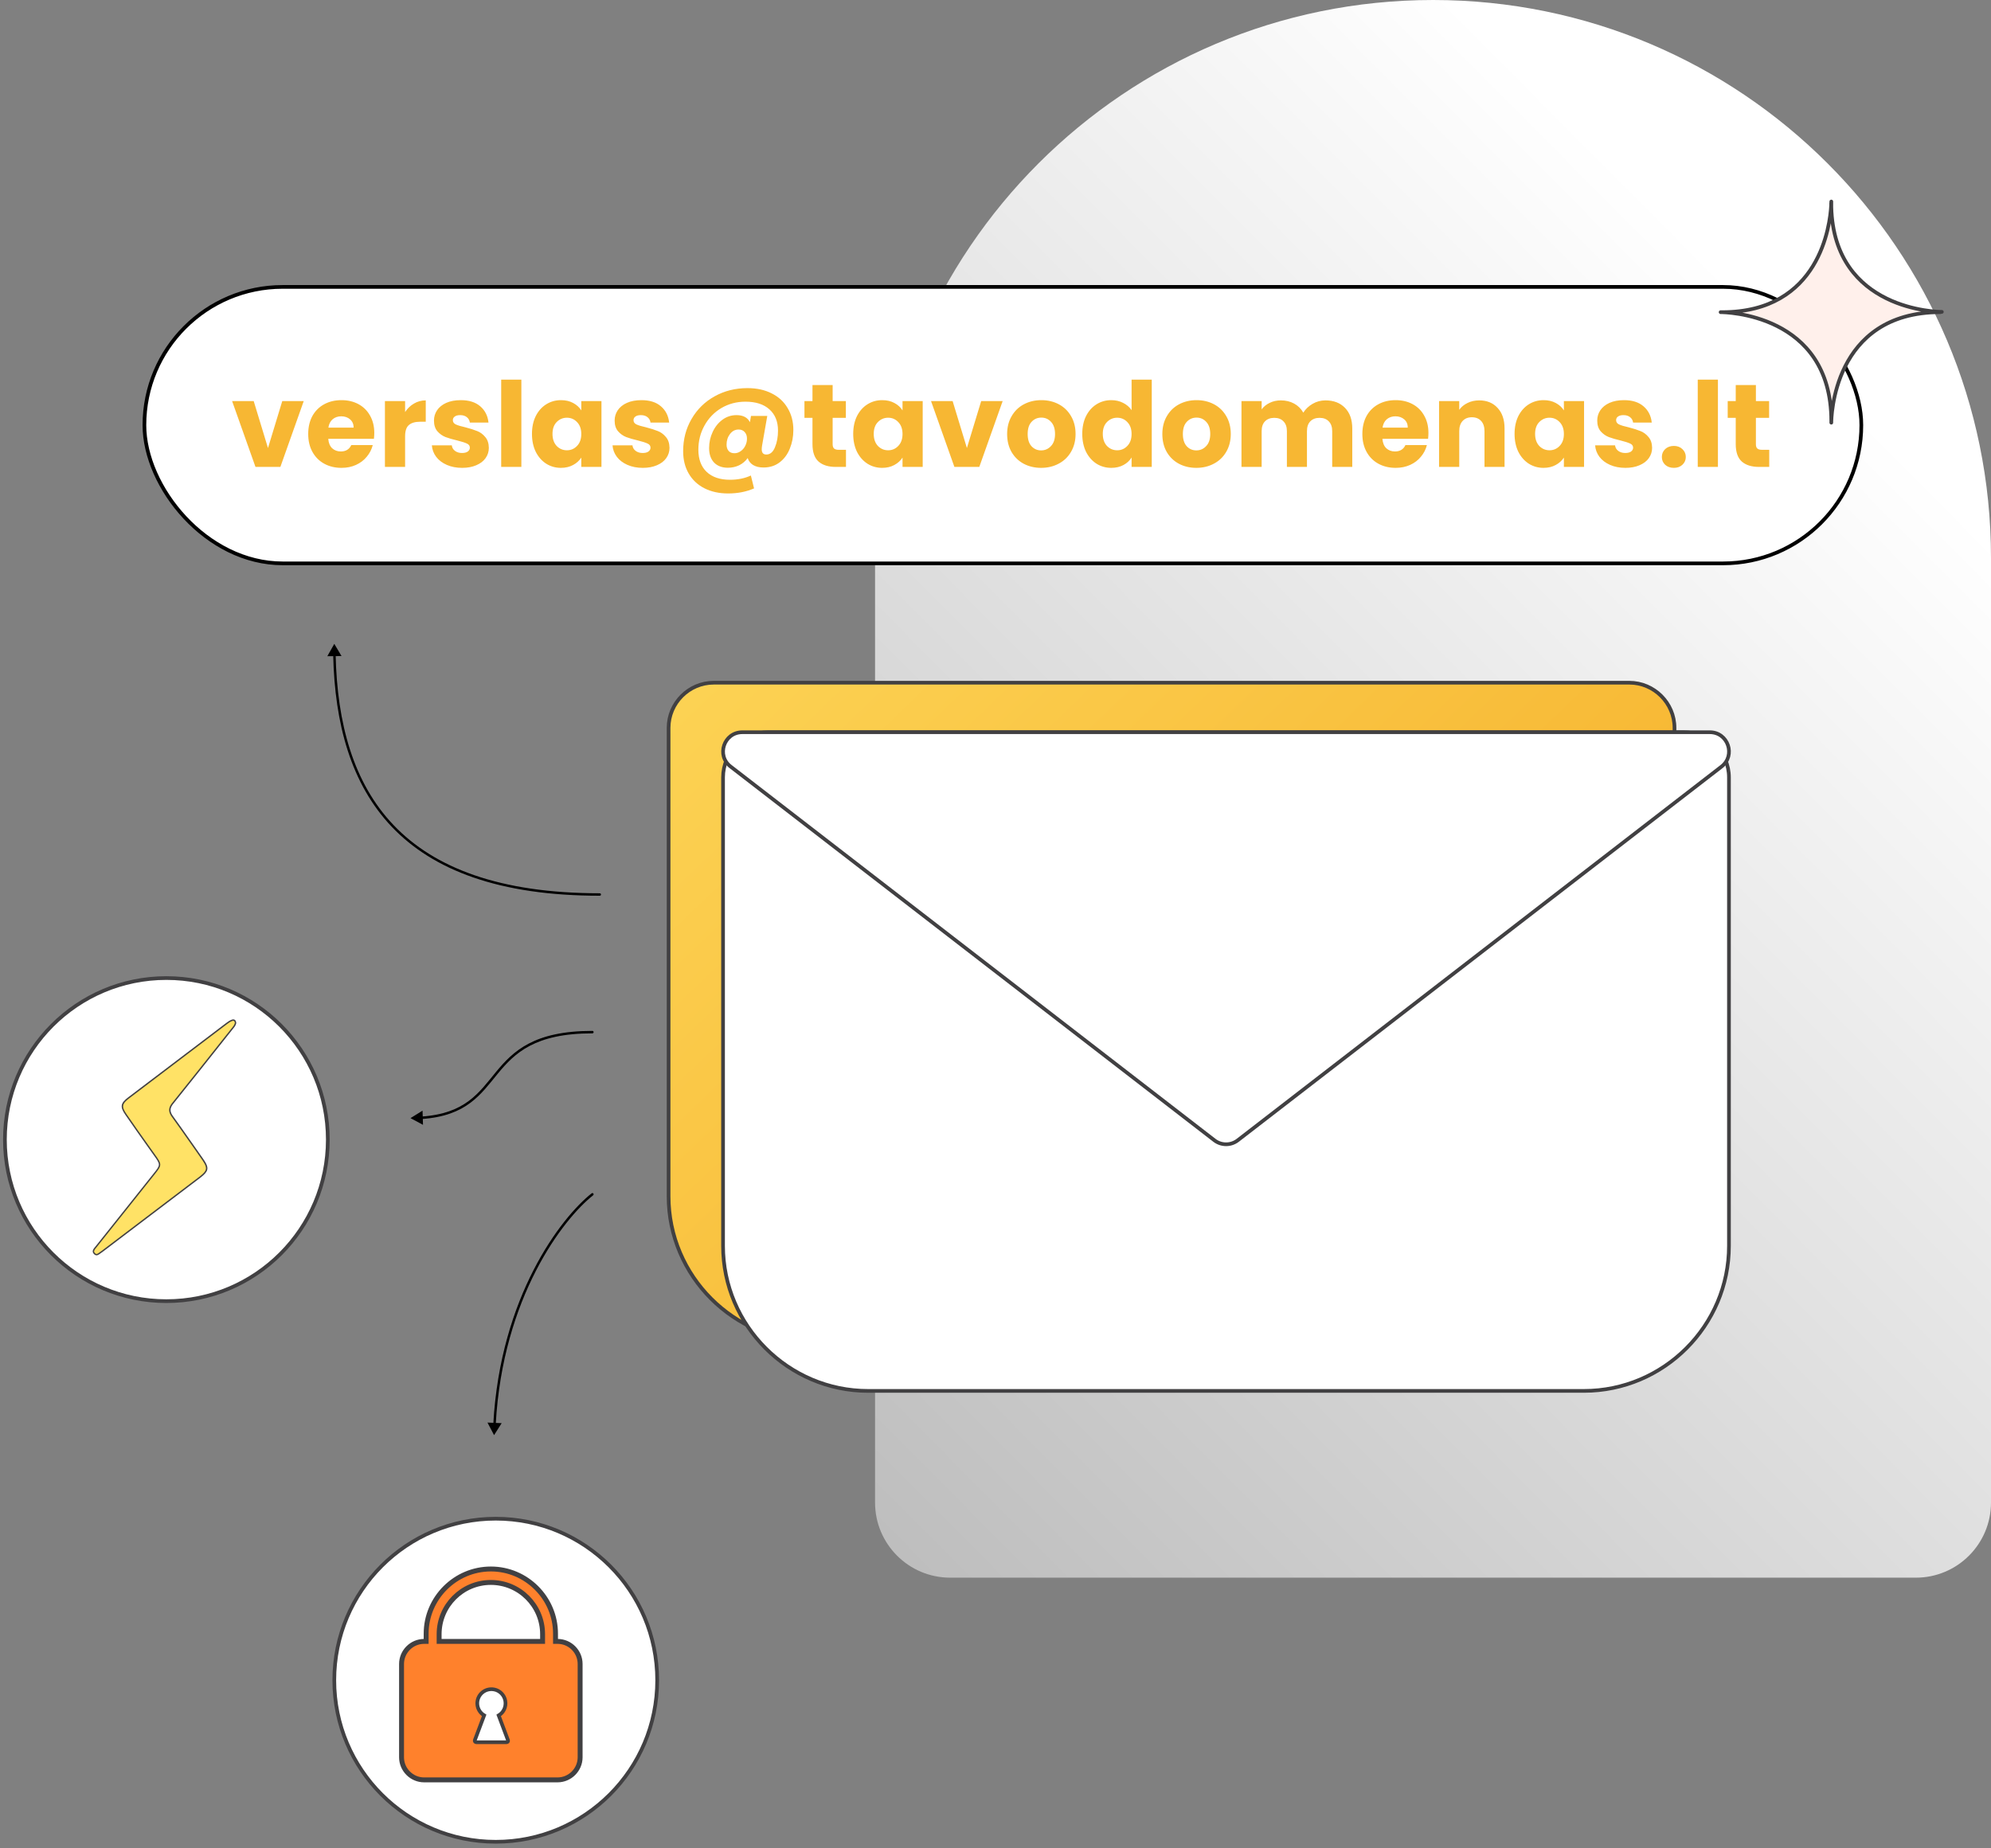 <svg width="405" height="376" viewBox="0 0 405 376" fill="none" xmlns="http://www.w3.org/2000/svg">
<rect x="0" y="0" width="405" height="376" fill="#808080" stroke="none"/>
<path d="M178 113.5C178 50.816 228.816 0 291.5 0C354.184 0 405 50.816 405 113.5V305.714C405 314.156 398.156 321 389.714 321H193.286C184.844 321 178 314.156 178 305.714V113.5Z" fill="url(#paint0_linear_1826_1057)"/>
<path d="M311.101 272.924H165.518C149.268 272.924 136 259.625 136 243.405V148.095C136 143.043 140.139 138.905 145.19 138.905H331.429C336.48 138.905 340.619 143.043 340.619 148.095V243.405C340.619 259.656 327.351 272.924 311.101 272.924Z" fill="url(#paint1_linear_1826_1057)" stroke="#414042" stroke-width="0.75" stroke-miterlimit="10"/>
<path d="M322.179 283H176.596C160.346 283 147.078 269.702 147.078 253.482V158.172C147.078 153.12 151.217 148.981 156.268 148.981H342.507C347.559 148.981 351.697 153.12 351.697 158.172V253.482C351.697 269.732 338.429 283 322.179 283Z" fill="white" stroke="#414042" stroke-width="0.75" stroke-miterlimit="10"/>
<path d="M249.389 148.981H151.005C147.262 148.981 145.649 153.729 148.631 155.981L247.015 231.998C248.415 233.093 250.393 233.093 251.793 231.998L350.177 155.981C353.129 153.698 351.516 148.981 347.803 148.981H249.389Z" fill="white" stroke="#414042" stroke-width="0.75" stroke-miterlimit="10"/>
<path d="M100.841 374.737C118.979 374.737 133.683 360.021 133.683 341.868C133.683 323.716 118.979 309 100.841 309C82.704 309 68 323.716 68 341.868C68 360.021 82.704 374.737 100.841 374.737Z" fill="white" stroke="#414042" stroke-width="0.75" stroke-miterlimit="10"/>
<path d="M113.414 333.967H113V332.396C113 328.773 111.527 325.487 109.139 323.097C106.751 320.708 103.468 319.233 99.848 319.233C92.608 319.233 86.686 325.16 86.686 332.396V333.967H86.272C83.75 333.967 81.68 336.039 81.68 338.563V357.546C81.68 360.071 83.75 362.142 86.272 362.142H113.414C115.936 362.142 118.006 360.071 118.006 357.546V338.563C118.006 336.029 115.946 333.967 113.414 333.967ZM89.324 332.502C89.324 326.682 94.032 321.97 99.848 321.97C102.746 321.97 105.384 323.146 107.29 325.054C109.197 326.961 110.371 329.592 110.371 332.502V333.967H89.324V332.502Z" fill="#FF812C" stroke="#414042" stroke-miterlimit="10"/>
<path d="M103.336 354.077L101.439 349.028C102.402 348.45 102.999 347.322 102.787 346.07C102.594 344.913 101.68 343.969 100.534 343.747C98.695 343.391 97.087 344.788 97.087 346.561C97.087 347.602 97.646 348.517 98.483 349.018L96.587 354.067C96.51 354.27 96.664 354.482 96.875 354.482H103.047C103.268 354.482 103.413 354.27 103.336 354.077Z" fill="white" stroke="#414042" stroke-width="0.75" stroke-miterlimit="10"/>
<path d="M33.841 264.737C51.979 264.737 66.683 250.021 66.683 231.868C66.683 213.716 51.979 199 33.841 199C15.704 199 1 213.716 1 231.868C1 250.021 15.704 264.737 33.841 264.737Z" fill="white" stroke="#414042" stroke-width="0.75" stroke-miterlimit="10"/>
<g clip-path="url(#clip0_1826_1057)">
<path d="M19.637 255.273C19.483 255.273 19.332 255.191 19.182 255.02C18.817 254.615 19.062 254.259 19.472 253.765C19.52 253.709 19.566 253.653 19.607 253.597C23.122 249.172 26.758 244.599 30.352 240.107C30.668 239.709 30.988 239.308 31.308 238.911L31.341 238.866C32.819 237.023 32.819 236.949 31.401 234.969L31.368 234.924C31.018 234.437 30.687 233.973 30.356 233.505C28.732 231.231 27.134 228.95 25.604 226.732C24.532 225.182 24.641 224.525 26.16 223.377L32.687 218.424C33.383 217.893 34.078 217.365 34.778 216.838C35.891 215.991 37.004 215.147 38.117 214.304C40.748 212.305 43.38 210.306 46.016 208.311C46.343 208.062 46.753 207.754 47.178 207.605C47.275 207.572 47.366 207.553 47.448 207.553C47.821 207.553 47.903 207.932 47.918 208.155C47.839 208.571 47.576 208.891 47.298 209.229L47.155 209.403L43.422 214.107C42.982 214.664 42.538 215.222 42.094 215.779L41.452 216.589C41.038 217.113 40.62 217.64 40.199 218.164C38.496 220.312 36.785 222.455 35.109 224.532C34.981 224.688 34.879 224.841 34.797 224.993C34.398 225.703 34.484 226.357 35.086 227.185C35.665 227.988 36.24 228.79 36.812 229.596C37.744 230.912 38.669 232.23 39.594 233.553L41.226 235.886C41.654 236.503 41.891 236.942 41.989 237.302C42.057 237.551 42.064 237.774 42.012 237.989C41.903 238.413 41.542 238.829 40.775 239.435C40.775 239.435 40.613 239.561 40.568 239.594L37.861 241.645C37.417 241.983 36.974 242.318 36.53 242.656L31.018 246.835C27.694 249.362 24.371 251.885 21.043 254.407C21.006 254.433 20.972 254.463 20.934 254.493C20.863 254.549 20.795 254.608 20.716 254.653C20.6 254.723 20.483 254.812 20.363 254.901C20.126 255.084 19.874 255.273 19.637 255.273Z" fill="#FFE266"/>
<path d="M47.449 207.691C47.637 207.691 47.75 207.839 47.776 208.129C47.694 208.527 47.449 208.824 47.19 209.14C47.141 209.199 47.092 209.259 47.043 209.318L45.197 211.64L43.306 214.022C42.855 214.594 42.404 215.159 41.952 215.731L41.336 216.504C40.922 217.027 40.505 217.555 40.084 218.079C38.384 220.223 36.67 222.363 34.997 224.443C34.861 224.61 34.756 224.766 34.673 224.922C34.241 225.688 34.331 226.39 34.967 227.267C35.602 228.144 36.166 228.935 36.692 229.674C37.678 231.06 38.651 232.453 39.475 233.631L40.005 234.389L40.535 235.147L40.93 235.712L41.065 235.905L41.148 236.024C41.539 236.596 41.757 237.005 41.851 237.339C41.915 237.562 41.919 237.766 41.873 237.952C41.772 238.342 41.426 238.74 40.689 239.323L40.606 239.386C40.565 239.416 40.528 239.449 40.479 239.483L39.46 240.256L38.441 241.028L37.809 241.508C37.354 241.853 36.895 242.199 36.441 242.548L33.617 244.688L30.929 246.728C27.605 249.254 24.281 251.777 20.954 254.3C20.916 254.329 20.882 254.355 20.845 254.385C20.773 254.441 20.709 254.493 20.642 254.534C20.518 254.608 20.394 254.701 20.277 254.79C20.055 254.961 19.822 255.136 19.634 255.136C19.593 255.136 19.469 255.136 19.285 254.931C19.003 254.619 19.157 254.363 19.578 253.854C19.627 253.798 19.672 253.742 19.717 253.687C23.21 249.291 26.819 244.748 30.462 240.196C30.778 239.799 31.098 239.397 31.417 239L31.451 238.955C32.963 237.068 32.967 236.916 31.515 234.891L31.481 234.846L31.455 234.809C31.128 234.352 30.797 233.891 30.474 233.431C28.842 231.146 27.244 228.868 25.721 226.658C24.699 225.179 24.796 224.588 26.248 223.492L28.331 221.909L30.417 220.327C30.808 220.029 31.203 219.732 31.594 219.435C31.989 219.138 32.38 218.837 32.775 218.54C33.47 218.008 34.166 217.481 34.865 216.953C35.941 216.136 37.012 215.322 38.087 214.508L38.204 214.419C40.836 212.42 43.468 210.422 46.103 208.426C46.423 208.185 46.821 207.884 47.224 207.739C47.306 207.706 47.382 207.691 47.449 207.691ZM47.449 207.412C47.355 207.412 47.246 207.431 47.13 207.472C46.697 207.624 46.303 207.917 45.93 208.2C43.295 210.195 40.663 212.194 38.031 214.193C36.918 215.036 35.805 215.879 34.692 216.726C33.993 217.254 33.297 217.782 32.602 218.313C31.816 218.907 31.03 219.506 30.244 220.1C28.853 221.155 27.466 222.21 26.075 223.265C24.518 224.443 24.364 225.183 25.488 226.81C27.052 229.08 28.639 231.339 30.244 233.587C30.579 234.062 30.917 234.534 31.256 235.006C32.684 237.001 32.684 236.971 31.199 238.825C30.88 239.223 30.56 239.624 30.244 240.022C26.65 244.513 23.074 249.013 19.499 253.512C19.13 253.976 18.544 254.523 19.078 255.113C19.273 255.329 19.457 255.411 19.638 255.411C20.044 255.411 20.42 254.991 20.792 254.771C20.913 254.701 21.018 254.604 21.131 254.519C24.458 251.996 27.782 249.473 31.105 246.947C32.944 245.554 34.779 244.16 36.617 242.767C37.283 242.258 37.952 241.753 38.617 241.248C39.294 240.735 39.975 240.219 40.651 239.706C40.727 239.65 40.794 239.594 40.862 239.542C41.599 238.963 42.02 238.509 42.148 238.023C42.208 237.785 42.201 237.536 42.125 237.265C42.009 236.845 41.731 236.362 41.302 235.749C41.302 235.749 41.302 235.745 41.298 235.745C41.121 235.493 40.945 235.24 40.768 234.987C40.415 234.482 40.061 233.977 39.708 233.471C38.783 232.149 37.858 230.83 36.926 229.515C36.354 228.708 35.779 227.906 35.2 227.103C34.662 226.364 34.523 225.762 34.922 225.056C34.997 224.915 35.094 224.77 35.219 224.618C36.926 222.5 38.621 220.379 40.309 218.25C40.73 217.726 41.148 217.198 41.561 216.674C42.219 215.846 42.877 215.021 43.532 214.193C44.776 212.625 46.02 211.057 47.265 209.489C47.588 209.084 47.957 208.712 48.058 208.144C48.028 207.698 47.818 207.412 47.449 207.412Z" fill="#414042"/>
</g>
<path d="M68 131L66.584 133.516L69.471 133.484L68 131ZM121.999 182.25C122.137 182.25 122.249 182.138 122.249 182C122.249 181.862 122.137 181.75 121.999 181.75V182.25ZM67.775 133.255C68.086 147.226 71.36 159.486 79.723 168.253C88.089 177.022 101.504 182.25 121.999 182.25V181.75C101.585 181.75 88.323 176.543 80.085 167.907C71.843 159.269 68.585 147.154 68.275 133.244L67.775 133.255Z" fill="black"/>
<path d="M83.5 227.5L86.045 228.862L85.952 225.977L83.5 227.5ZM120.5 210.25C120.638 210.25 120.75 210.138 120.75 210C120.75 209.862 120.638 209.75 120.5 209.75V210.25ZM85.766 227.677C90.348 227.369 93.363 226.113 95.673 224.39C97.971 222.676 99.562 220.503 101.285 218.415C103.014 216.321 104.893 214.288 107.793 212.773C110.692 211.258 114.634 210.25 120.5 210.25V209.75C114.577 209.75 110.55 210.768 107.561 212.33C104.572 213.892 102.641 215.987 100.899 218.097C99.152 220.214 97.61 222.321 95.374 223.989C93.15 225.648 90.23 226.876 85.733 227.178L85.766 227.677Z" fill="black"/>
<path d="M120.655 243.196C120.763 243.111 120.782 242.953 120.696 242.845C120.611 242.737 120.453 242.718 120.345 242.804L120.655 243.196ZM100.5 292L102.047 289.563L99.163 289.442L100.5 292ZM120.345 242.804C114.131 247.71 101.767 263.789 100.345 289.736L100.844 289.763C102.258 263.956 114.556 248.011 120.655 243.196L120.345 242.804Z" fill="black"/>
<rect x="29.375" y="58.375" width="349.25" height="56.25" rx="28.125" fill="white" stroke="black" stroke-width="0.75"/>
<path d="M54.512 91.16L57.416 81.608H61.784L57.032 95H51.968L47.216 81.608H51.608L54.512 91.16ZM76.135 88.088C76.135 88.472 76.111 88.872 76.063 89.288H66.775C66.839 90.12 67.103 90.76 67.567 91.208C68.047 91.64 68.631 91.856 69.319 91.856C70.343 91.856 71.055 91.424 71.455 90.56H75.823C75.599 91.44 75.191 92.232 74.599 92.936C74.023 93.64 73.295 94.192 72.415 94.592C71.535 94.992 70.551 95.192 69.463 95.192C68.151 95.192 66.983 94.912 65.959 94.352C64.935 93.792 64.135 92.992 63.559 91.952C62.983 90.912 62.695 89.696 62.695 88.304C62.695 86.912 62.975 85.696 63.535 84.656C64.111 83.616 64.911 82.816 65.935 82.256C66.959 81.696 68.135 81.416 69.463 81.416C70.759 81.416 71.911 81.688 72.919 82.232C73.927 82.776 74.711 83.552 75.271 84.56C75.847 85.568 76.135 86.744 76.135 88.088ZM71.935 87.008C71.935 86.304 71.695 85.744 71.215 85.328C70.735 84.912 70.135 84.704 69.415 84.704C68.727 84.704 68.143 84.904 67.663 85.304C67.199 85.704 66.911 86.272 66.799 87.008H71.935ZM82.404 83.84C82.885 83.104 83.484 82.528 84.204 82.112C84.924 81.68 85.725 81.464 86.605 81.464V85.808H85.477C84.453 85.808 83.684 86.032 83.172 86.48C82.66 86.912 82.404 87.68 82.404 88.784V95H78.3V81.608H82.404V83.84ZM94.014 95.192C92.846 95.192 91.806 94.992 90.894 94.592C89.982 94.192 89.262 93.648 88.734 92.96C88.206 92.256 87.91 91.472 87.846 90.608H91.902C91.95 91.072 92.166 91.448 92.55 91.736C92.934 92.024 93.406 92.168 93.966 92.168C94.478 92.168 94.87 92.072 95.142 91.88C95.43 91.672 95.574 91.408 95.574 91.088C95.574 90.704 95.374 90.424 94.974 90.248C94.574 90.056 93.926 89.848 93.03 89.624C92.07 89.4 91.27 89.168 90.63 88.928C89.99 88.672 89.438 88.28 88.974 87.752C88.51 87.208 88.278 86.48 88.278 85.568C88.278 84.8 88.486 84.104 88.902 83.48C89.334 82.84 89.958 82.336 90.774 81.968C91.606 81.6 92.59 81.416 93.726 81.416C95.406 81.416 96.726 81.832 97.686 82.664C98.662 83.496 99.222 84.6 99.366 85.976H95.574C95.51 85.512 95.302 85.144 94.95 84.872C94.614 84.6 94.166 84.464 93.606 84.464C93.126 84.464 92.758 84.56 92.502 84.752C92.246 84.928 92.118 85.176 92.118 85.496C92.118 85.88 92.318 86.168 92.718 86.36C93.134 86.552 93.774 86.744 94.638 86.936C95.63 87.192 96.438 87.448 97.062 87.704C97.686 87.944 98.23 88.344 98.694 88.904C99.174 89.448 99.422 90.184 99.438 91.112C99.438 91.896 99.214 92.6 98.766 93.224C98.334 93.832 97.702 94.312 96.87 94.664C96.054 95.016 95.102 95.192 94.014 95.192ZM106.053 77.24V95H101.949V77.24H106.053ZM108.211 88.28C108.211 86.904 108.467 85.696 108.979 84.656C109.507 83.616 110.219 82.816 111.115 82.256C112.011 81.696 113.011 81.416 114.115 81.416C115.059 81.416 115.883 81.608 116.587 81.992C117.307 82.376 117.859 82.88 118.243 83.504V81.608H122.347V95H118.243V93.104C117.843 93.728 117.283 94.232 116.563 94.616C115.859 95 115.035 95.192 114.091 95.192C113.003 95.192 112.011 94.912 111.115 94.352C110.219 93.776 109.507 92.968 108.979 91.928C108.467 90.872 108.211 89.656 108.211 88.28ZM118.243 88.304C118.243 87.28 117.955 86.472 117.379 85.88C116.819 85.288 116.131 84.992 115.315 84.992C114.499 84.992 113.803 85.288 113.227 85.88C112.667 86.456 112.387 87.256 112.387 88.28C112.387 89.304 112.667 90.12 113.227 90.728C113.803 91.32 114.499 91.616 115.315 91.616C116.131 91.616 116.819 91.32 117.379 90.728C117.955 90.136 118.243 89.328 118.243 88.304ZM130.764 95.192C129.596 95.192 128.556 94.992 127.644 94.592C126.732 94.192 126.012 93.648 125.484 92.96C124.956 92.256 124.66 91.472 124.596 90.608H128.652C128.7 91.072 128.916 91.448 129.3 91.736C129.684 92.024 130.156 92.168 130.716 92.168C131.228 92.168 131.62 92.072 131.892 91.88C132.18 91.672 132.324 91.408 132.324 91.088C132.324 90.704 132.124 90.424 131.724 90.248C131.324 90.056 130.676 89.848 129.78 89.624C128.82 89.4 128.02 89.168 127.38 88.928C126.74 88.672 126.188 88.28 125.724 87.752C125.26 87.208 125.028 86.48 125.028 85.568C125.028 84.8 125.236 84.104 125.652 83.48C126.084 82.84 126.708 82.336 127.524 81.968C128.356 81.6 129.34 81.416 130.476 81.416C132.156 81.416 133.476 81.832 134.436 82.664C135.412 83.496 135.972 84.6 136.116 85.976H132.324C132.26 85.512 132.052 85.144 131.7 84.872C131.364 84.6 130.916 84.464 130.356 84.464C129.876 84.464 129.508 84.56 129.252 84.752C128.996 84.928 128.868 85.176 128.868 85.496C128.868 85.88 129.068 86.168 129.468 86.36C129.884 86.552 130.524 86.744 131.388 86.936C132.38 87.192 133.188 87.448 133.812 87.704C134.436 87.944 134.98 88.344 135.444 88.904C135.924 89.448 136.172 90.184 136.188 91.112C136.188 91.896 135.964 92.6 135.516 93.224C135.084 93.832 134.452 94.312 133.62 94.664C132.804 95.016 131.852 95.192 130.764 95.192ZM152.043 78.968C153.931 78.968 155.579 79.328 156.987 80.048C158.395 80.752 159.475 81.752 160.227 83.048C160.995 84.328 161.379 85.808 161.379 87.488C161.379 88.848 161.139 90.112 160.659 91.28C160.195 92.448 159.499 93.384 158.571 94.088C157.659 94.776 156.571 95.12 155.307 95.12C154.459 95.12 153.755 94.952 153.195 94.616C152.651 94.28 152.283 93.808 152.091 93.2C151.643 93.824 151.067 94.312 150.363 94.664C149.659 95 148.891 95.168 148.059 95.168C146.875 95.168 145.939 94.816 145.251 94.112C144.579 93.392 144.243 92.416 144.243 91.184C144.243 90.016 144.483 88.92 144.963 87.896C145.443 86.856 146.107 86.024 146.955 85.4C147.803 84.776 148.755 84.464 149.811 84.464C151.155 84.464 152.067 84.944 152.547 85.904L152.763 84.632H156.075L155.019 90.656C154.971 90.944 154.947 91.2 154.947 91.424C154.947 92.128 155.259 92.48 155.883 92.48C156.651 92.48 157.235 91.992 157.635 91.016C158.051 90.024 158.259 88.888 158.259 87.608C158.259 85.768 157.675 84.328 156.507 83.288C155.355 82.248 153.731 81.728 151.635 81.728C149.843 81.728 148.211 82.16 146.739 83.024C145.283 83.888 144.139 85.072 143.307 86.576C142.475 88.064 142.059 89.704 142.059 91.496C142.059 93.432 142.619 94.936 143.739 96.008C144.875 97.08 146.459 97.616 148.491 97.616C150.075 97.616 151.491 97.328 152.739 96.752L153.387 99.368C151.819 100.056 150.059 100.4 148.107 100.4C146.283 100.4 144.675 100.048 143.283 99.344C141.907 98.64 140.843 97.64 140.091 96.344C139.339 95.048 138.963 93.536 138.963 91.808C138.963 89.392 139.531 87.208 140.667 85.256C141.803 83.288 143.363 81.752 145.347 80.648C147.347 79.528 149.579 78.968 152.043 78.968ZM149.403 92.216C149.851 92.216 150.267 92.08 150.651 91.808C151.051 91.536 151.363 91.176 151.587 90.728C151.827 90.264 151.947 89.768 151.947 89.24C151.947 88.696 151.795 88.256 151.491 87.92C151.187 87.568 150.771 87.392 150.243 87.392C149.539 87.392 148.955 87.696 148.491 88.304C148.027 88.912 147.795 89.632 147.795 90.464C147.795 90.992 147.931 91.416 148.203 91.736C148.475 92.056 148.875 92.216 149.403 92.216ZM172.085 91.52V95H169.997C168.509 95 167.349 94.64 166.517 93.92C165.685 93.184 165.269 91.992 165.269 90.344V85.016H163.637V81.608H165.269V78.344H169.373V81.608H172.061V85.016H169.373V90.392C169.373 90.792 169.469 91.08 169.661 91.256C169.853 91.432 170.173 91.52 170.621 91.52H172.085ZM173.555 88.28C173.555 86.904 173.811 85.696 174.323 84.656C174.851 83.616 175.563 82.816 176.459 82.256C177.355 81.696 178.355 81.416 179.459 81.416C180.403 81.416 181.227 81.608 181.931 81.992C182.651 82.376 183.203 82.88 183.587 83.504V81.608H187.691V95H183.587V93.104C183.187 93.728 182.627 94.232 181.907 94.616C181.203 95 180.379 95.192 179.435 95.192C178.347 95.192 177.355 94.912 176.459 94.352C175.563 93.776 174.851 92.968 174.323 91.928C173.811 90.872 173.555 89.656 173.555 88.28ZM183.587 88.304C183.587 87.28 183.299 86.472 182.723 85.88C182.163 85.288 181.475 84.992 180.659 84.992C179.843 84.992 179.147 85.288 178.571 85.88C178.011 86.456 177.731 87.256 177.731 88.28C177.731 89.304 178.011 90.12 178.571 90.728C179.147 91.32 179.843 91.616 180.659 91.616C181.475 91.616 182.163 91.32 182.723 90.728C183.299 90.136 183.587 89.328 183.587 88.304ZM196.684 91.16L199.588 81.608H203.956L199.204 95H194.14L189.388 81.608H193.78L196.684 91.16ZM211.779 95.192C210.467 95.192 209.283 94.912 208.227 94.352C207.187 93.792 206.363 92.992 205.755 91.952C205.163 90.912 204.867 89.696 204.867 88.304C204.867 86.928 205.171 85.72 205.779 84.68C206.387 83.624 207.219 82.816 208.275 82.256C209.331 81.696 210.515 81.416 211.827 81.416C213.139 81.416 214.323 81.696 215.379 82.256C216.435 82.816 217.267 83.624 217.875 84.68C218.483 85.72 218.787 86.928 218.787 88.304C218.787 89.68 218.475 90.896 217.851 91.952C217.243 92.992 216.403 93.792 215.331 94.352C214.275 94.912 213.091 95.192 211.779 95.192ZM211.779 91.64C212.563 91.64 213.227 91.352 213.771 90.776C214.331 90.2 214.611 89.376 214.611 88.304C214.611 87.232 214.339 86.408 213.795 85.832C213.267 85.256 212.611 84.968 211.827 84.968C211.027 84.968 210.363 85.256 209.835 85.832C209.307 86.392 209.043 87.216 209.043 88.304C209.043 89.376 209.299 90.2 209.811 90.776C210.339 91.352 210.995 91.64 211.779 91.64ZM220.149 88.28C220.149 86.904 220.405 85.696 220.917 84.656C221.445 83.616 222.157 82.816 223.053 82.256C223.949 81.696 224.949 81.416 226.053 81.416C226.933 81.416 227.733 81.6 228.453 81.968C229.189 82.336 229.765 82.832 230.181 83.456V77.24H234.285V95H230.181V93.08C229.797 93.72 229.245 94.232 228.525 94.616C227.821 95 226.997 95.192 226.053 95.192C224.949 95.192 223.949 94.912 223.053 94.352C222.157 93.776 221.445 92.968 220.917 91.928C220.405 90.872 220.149 89.656 220.149 88.28ZM230.181 88.304C230.181 87.28 229.893 86.472 229.317 85.88C228.757 85.288 228.069 84.992 227.253 84.992C226.437 84.992 225.741 85.288 225.165 85.88C224.605 86.456 224.325 87.256 224.325 88.28C224.325 89.304 224.605 90.12 225.165 90.728C225.741 91.32 226.437 91.616 227.253 91.616C228.069 91.616 228.757 91.32 229.317 90.728C229.893 90.136 230.181 89.328 230.181 88.304ZM243.35 95.192C242.038 95.192 240.854 94.912 239.798 94.352C238.758 93.792 237.934 92.992 237.326 91.952C236.734 90.912 236.438 89.696 236.438 88.304C236.438 86.928 236.742 85.72 237.35 84.68C237.958 83.624 238.79 82.816 239.846 82.256C240.902 81.696 242.086 81.416 243.398 81.416C244.71 81.416 245.894 81.696 246.95 82.256C248.006 82.816 248.838 83.624 249.446 84.68C250.054 85.72 250.358 86.928 250.358 88.304C250.358 89.68 250.046 90.896 249.422 91.952C248.814 92.992 247.974 93.792 246.902 94.352C245.846 94.912 244.662 95.192 243.35 95.192ZM243.35 91.64C244.134 91.64 244.798 91.352 245.342 90.776C245.902 90.2 246.182 89.376 246.182 88.304C246.182 87.232 245.91 86.408 245.366 85.832C244.838 85.256 244.182 84.968 243.398 84.968C242.598 84.968 241.934 85.256 241.406 85.832C240.878 86.392 240.614 87.216 240.614 88.304C240.614 89.376 240.87 90.2 241.382 90.776C241.91 91.352 242.566 91.64 243.35 91.64ZM269.623 81.464C271.287 81.464 272.607 81.968 273.583 82.976C274.575 83.984 275.071 85.384 275.071 87.176V95H270.991V87.728C270.991 86.864 270.759 86.2 270.295 85.736C269.847 85.256 269.223 85.016 268.423 85.016C267.623 85.016 266.991 85.256 266.527 85.736C266.079 86.2 265.855 86.864 265.855 87.728V95H261.775V87.728C261.775 86.864 261.543 86.2 261.079 85.736C260.631 85.256 260.007 85.016 259.207 85.016C258.407 85.016 257.775 85.256 257.311 85.736C256.863 86.2 256.639 86.864 256.639 87.728V95H252.535V81.608H256.639V83.288C257.055 82.728 257.599 82.288 258.271 81.968C258.943 81.632 259.703 81.464 260.551 81.464C261.559 81.464 262.455 81.68 263.239 82.112C264.039 82.544 264.663 83.16 265.111 83.96C265.575 83.224 266.207 82.624 267.007 82.16C267.807 81.696 268.679 81.464 269.623 81.464ZM290.565 88.088C290.565 88.472 290.541 88.872 290.493 89.288H281.205C281.269 90.12 281.533 90.76 281.997 91.208C282.477 91.64 283.061 91.856 283.749 91.856C284.773 91.856 285.485 91.424 285.885 90.56H290.253C290.029 91.44 289.621 92.232 289.029 92.936C288.453 93.64 287.725 94.192 286.845 94.592C285.965 94.992 284.981 95.192 283.893 95.192C282.581 95.192 281.413 94.912 280.389 94.352C279.365 93.792 278.565 92.992 277.989 91.952C277.413 90.912 277.125 89.696 277.125 88.304C277.125 86.912 277.405 85.696 277.965 84.656C278.541 83.616 279.341 82.816 280.365 82.256C281.389 81.696 282.565 81.416 283.893 81.416C285.189 81.416 286.341 81.688 287.349 82.232C288.357 82.776 289.141 83.552 289.701 84.56C290.277 85.568 290.565 86.744 290.565 88.088ZM286.365 87.008C286.365 86.304 286.125 85.744 285.645 85.328C285.165 84.912 284.565 84.704 283.845 84.704C283.157 84.704 282.573 84.904 282.093 85.304C281.629 85.704 281.341 86.272 281.229 87.008H286.365ZM300.89 81.464C302.458 81.464 303.706 81.976 304.634 83C305.578 84.008 306.05 85.4 306.05 87.176V95H301.97V87.728C301.97 86.832 301.738 86.136 301.274 85.64C300.81 85.144 300.186 84.896 299.402 84.896C298.618 84.896 297.994 85.144 297.53 85.64C297.066 86.136 296.834 86.832 296.834 87.728V95H292.73V81.608H296.834V83.384C297.25 82.792 297.81 82.328 298.514 81.992C299.218 81.64 300.01 81.464 300.89 81.464ZM308.086 88.28C308.086 86.904 308.342 85.696 308.854 84.656C309.382 83.616 310.094 82.816 310.99 82.256C311.886 81.696 312.886 81.416 313.99 81.416C314.934 81.416 315.758 81.608 316.462 81.992C317.182 82.376 317.734 82.88 318.118 83.504V81.608H322.222V95H318.118V93.104C317.718 93.728 317.158 94.232 316.438 94.616C315.734 95 314.91 95.192 313.966 95.192C312.878 95.192 311.886 94.912 310.99 94.352C310.094 93.776 309.382 92.968 308.854 91.928C308.342 90.872 308.086 89.656 308.086 88.28ZM318.118 88.304C318.118 87.28 317.83 86.472 317.254 85.88C316.694 85.288 316.006 84.992 315.19 84.992C314.374 84.992 313.678 85.288 313.102 85.88C312.542 86.456 312.262 87.256 312.262 88.28C312.262 89.304 312.542 90.12 313.102 90.728C313.678 91.32 314.374 91.616 315.19 91.616C316.006 91.616 316.694 91.32 317.254 90.728C317.83 90.136 318.118 89.328 318.118 88.304ZM330.639 95.192C329.471 95.192 328.431 94.992 327.519 94.592C326.607 94.192 325.887 93.648 325.359 92.96C324.831 92.256 324.535 91.472 324.471 90.608H328.527C328.575 91.072 328.791 91.448 329.175 91.736C329.559 92.024 330.031 92.168 330.591 92.168C331.103 92.168 331.495 92.072 331.767 91.88C332.055 91.672 332.199 91.408 332.199 91.088C332.199 90.704 331.999 90.424 331.599 90.248C331.199 90.056 330.551 89.848 329.655 89.624C328.695 89.4 327.895 89.168 327.255 88.928C326.615 88.672 326.063 88.28 325.599 87.752C325.135 87.208 324.903 86.48 324.903 85.568C324.903 84.8 325.111 84.104 325.527 83.48C325.959 82.84 326.583 82.336 327.399 81.968C328.231 81.6 329.215 81.416 330.351 81.416C332.031 81.416 333.351 81.832 334.311 82.664C335.287 83.496 335.847 84.6 335.991 85.976H332.199C332.135 85.512 331.927 85.144 331.575 84.872C331.239 84.6 330.791 84.464 330.231 84.464C329.751 84.464 329.383 84.56 329.127 84.752C328.871 84.928 328.743 85.176 328.743 85.496C328.743 85.88 328.943 86.168 329.343 86.36C329.759 86.552 330.399 86.744 331.263 86.936C332.255 87.192 333.063 87.448 333.687 87.704C334.311 87.944 334.855 88.344 335.319 88.904C335.799 89.448 336.047 90.184 336.063 91.112C336.063 91.896 335.839 92.6 335.391 93.224C334.959 93.832 334.327 94.312 333.495 94.664C332.679 95.016 331.727 95.192 330.639 95.192ZM340.494 95.192C339.774 95.192 339.182 94.984 338.718 94.568C338.27 94.136 338.046 93.608 338.046 92.984C338.046 92.344 338.27 91.808 338.718 91.376C339.182 90.944 339.774 90.728 340.494 90.728C341.198 90.728 341.774 90.944 342.222 91.376C342.686 91.808 342.918 92.344 342.918 92.984C342.918 93.608 342.686 94.136 342.222 94.568C341.774 94.984 341.198 95.192 340.494 95.192ZM349.451 77.24V95H345.347V77.24H349.451ZM359.89 91.52V95H357.802C356.314 95 355.154 94.64 354.322 93.92C353.49 93.184 353.074 91.992 353.074 90.344V85.016H351.442V81.608H353.074V78.344H357.178V81.608H359.866V85.016H357.178V90.392C357.178 90.792 357.274 91.08 357.466 91.256C357.658 91.432 357.978 91.52 358.426 91.52H359.89Z" fill="#F7B733"/>
<path d="M395 63.454C394.357 63.454 373.097 63.271 372.515 42.132V41C372.515 41.061 372.515 41.275 372.485 41.612C372.485 41.52 372.485 41.428 372.485 41.337V41.795C372.27 45.772 370.187 63.515 350.306 63.515H350C350.613 63.515 372.515 63.668 372.515 85.694V86C372.515 85.388 372.668 63.515 394.724 63.515H393.958L395 63.454Z" fill="#FFF0EB" stroke="#414042" stroke-width="0.75" stroke-miterlimit="10" stroke-linecap="round" stroke-linejoin="round"/>
<defs>
<linearGradient id="paint0_linear_1826_1057" x1="80" y1="354.5" x2="366.67" y2="69.452" gradientUnits="userSpaceOnUse">
<stop stop-color="white" stop-opacity="0.32"/>
<stop offset="1" stop-color="white"/>
</linearGradient>
<linearGradient id="paint1_linear_1826_1057" x1="263.5" y1="240.5" x2="90.993" y2="60.507" gradientUnits="userSpaceOnUse">
<stop stop-color="#F7B733"/>
<stop offset="1" stop-color="#FFE266"/>
</linearGradient>
<clipPath id="clip0_1826_1057">
<rect width="29.195" height="47.998" fill="white" transform="translate(18.863 207.412)"/>
</clipPath>
</defs>
</svg>
